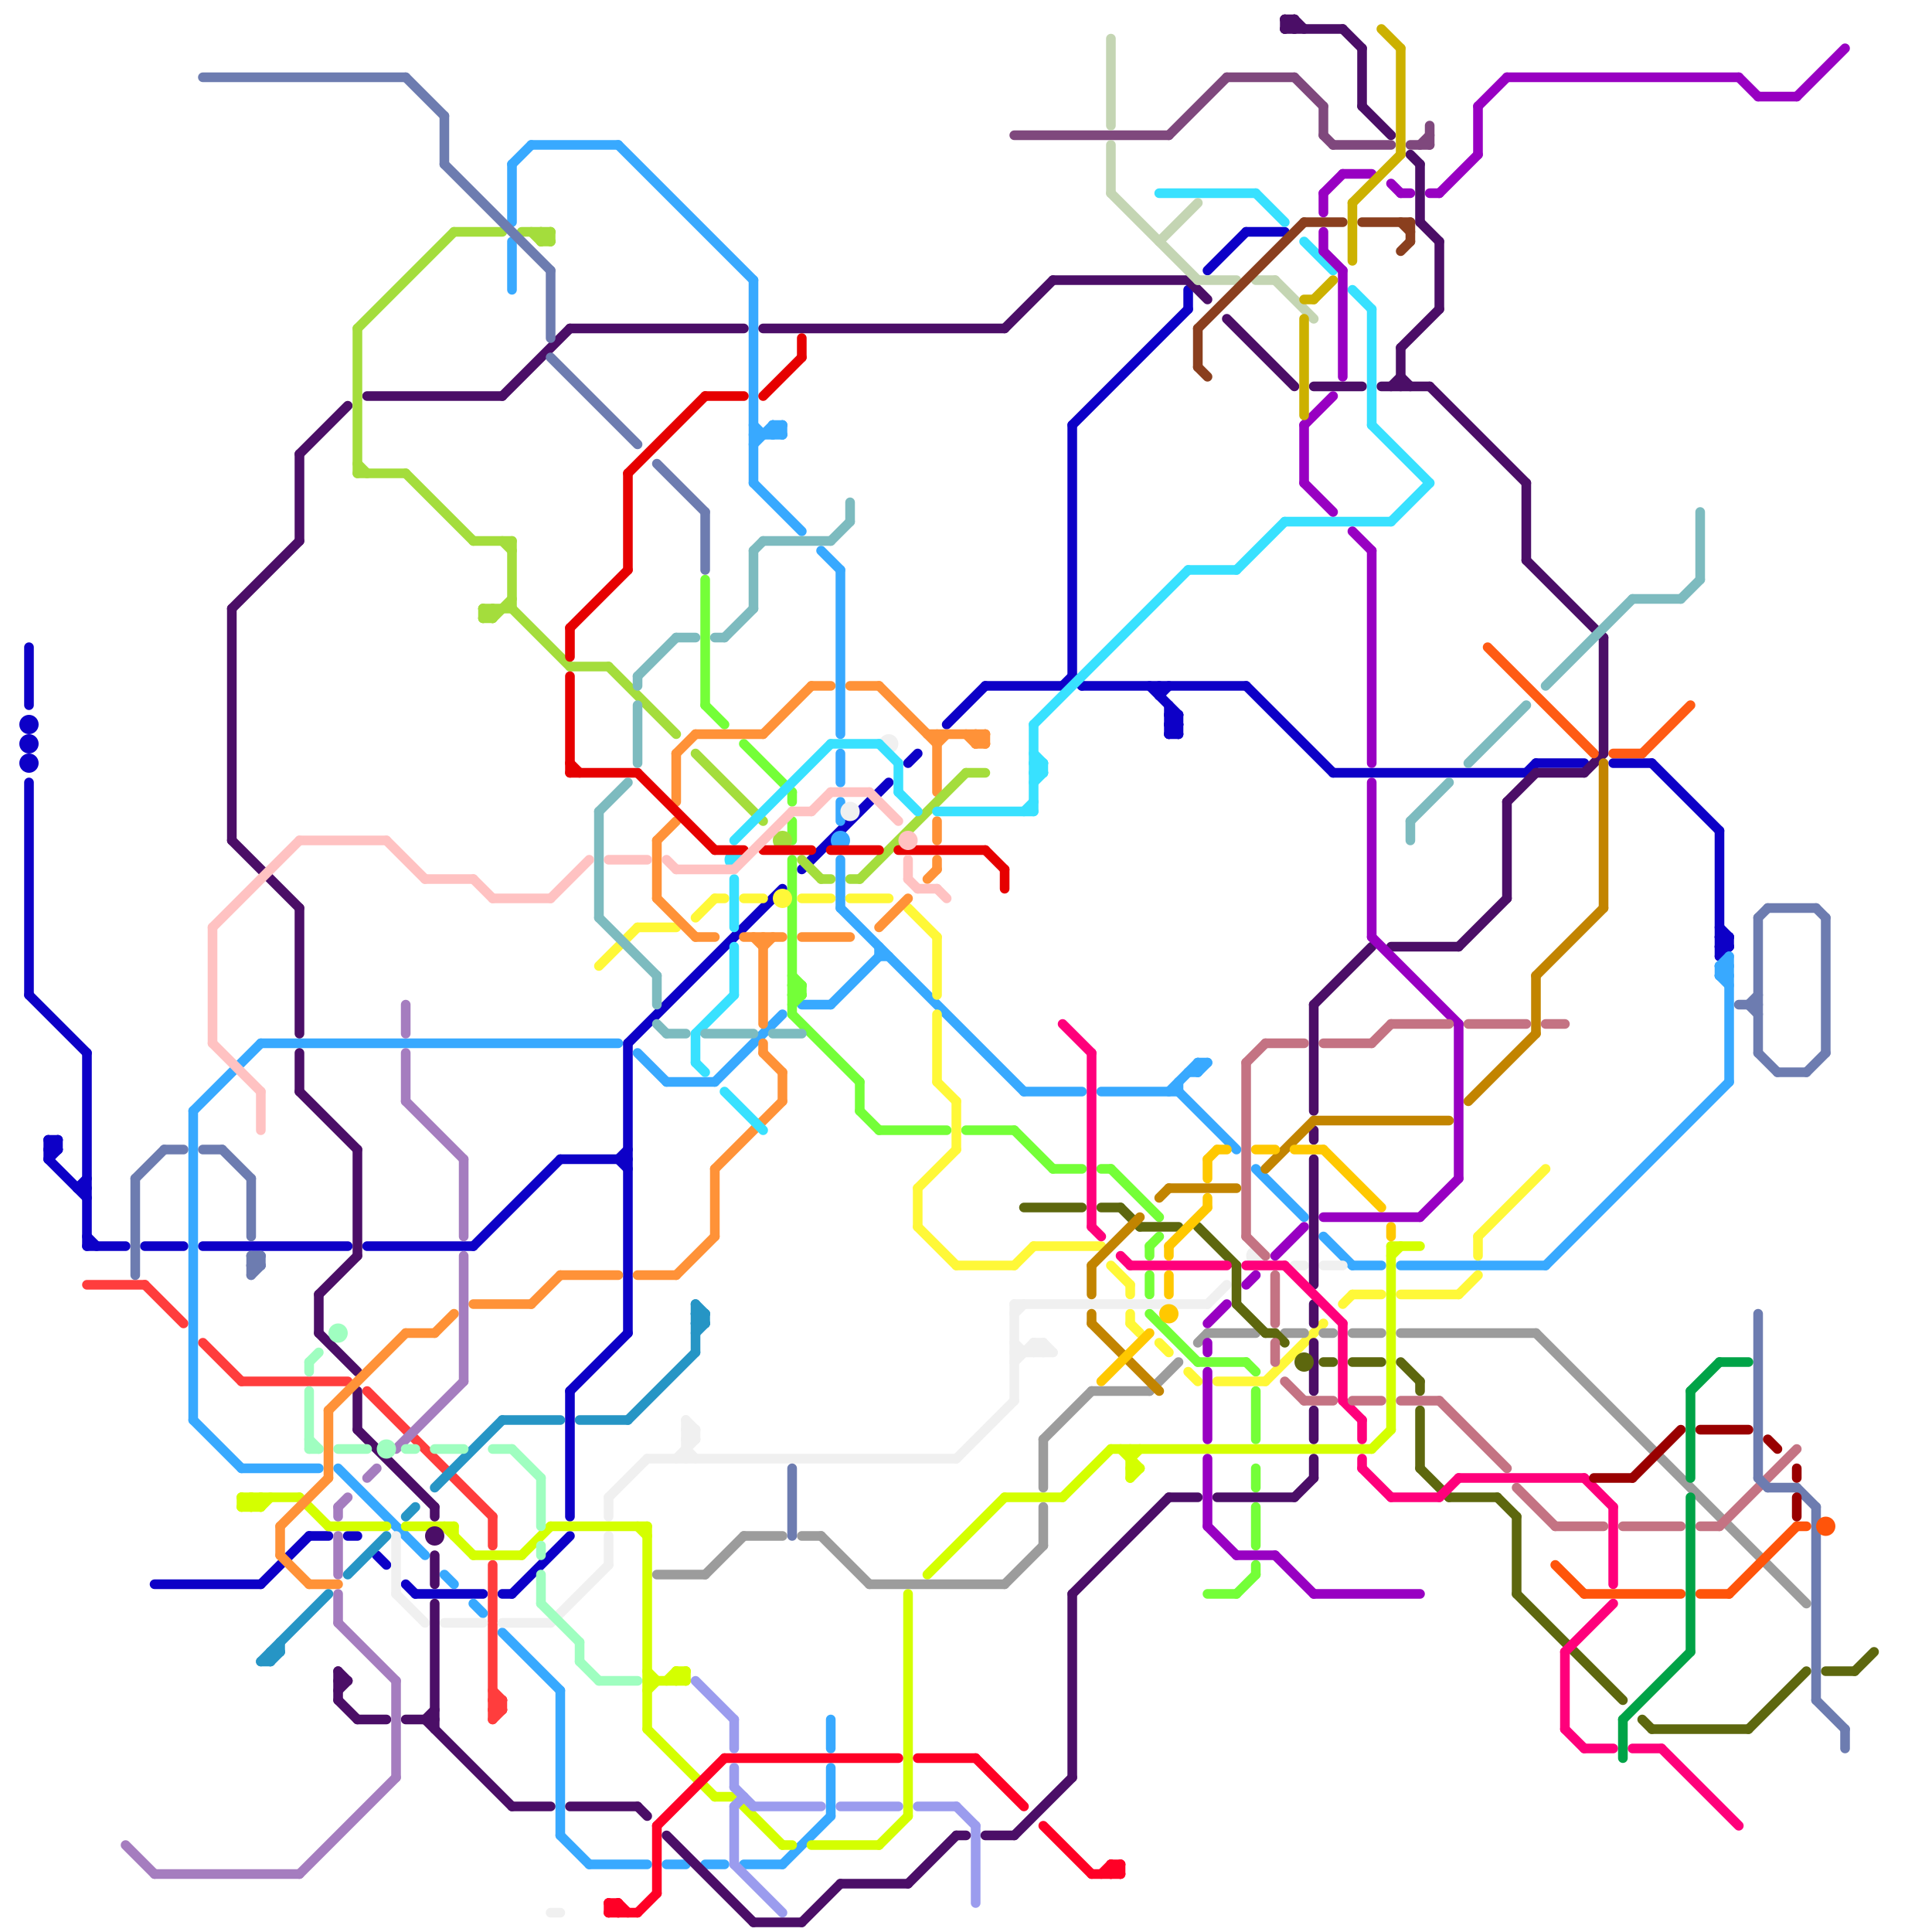 
<svg version="1.1" xmlns="http://www.w3.org/2000/svg" viewBox="0 0 200 200">
<style>line { stroke-width: 1; fill: none; stroke-linecap: round; stroke-linejoin: round; } .c0 { stroke: #0d00c7 } .c1 { stroke: #ff3d3d } .c2 { stroke: #38a9ff } .c3 { stroke: #74ff38 } .c4 { stroke: #fff838 } .c5 { stroke: #f0f0f0 } .c6 { stroke: #d4ff00 } .c7 { stroke: #9c9c9c } .c8 { stroke: #ff0026 } .c9 { stroke: #9b9cee } .c10 { stroke: #4b0e67 } .c11 { stroke: #ff9238 } .c12 { stroke: #a4dd3c } .c13 { stroke: #38e1ff } .c14 { stroke: #e60000 } .c15 { stroke: #7f487d } .c16 { stroke: #5d670e } .c17 { stroke: #ff007b } .c18 { stroke: #c28400 } .c19 { stroke: #ffc800 } .c20 { stroke: #c4d5b3 } .c21 { stroke: #8a3f1e } .c22 { stroke: #9800c2 } .c23 { stroke: #c47383 } .c24 { stroke: #a57dbf } .c25 { stroke: #ccb100 } .c26 { stroke: #6d7cb0 } .c27 { stroke: #7dbbbf } .c28 { stroke: #ff5b14 } .c29 { stroke: #ff540a } .c30 { stroke: #990000 } .c31 { stroke: #00a347 } .c32 { stroke: #ffc2c2 } .c33 { stroke: #2695c5 } .c34 { stroke: #9ffec0 }</style><line class="c0" x1="178" y1="97" x2="179" y2="97"/><line class="c0" x1="138" y1="80" x2="158" y2="80"/><line class="c0" x1="8" y1="123" x2="9" y2="122"/><line class="c0" x1="49" y1="129" x2="58" y2="120"/><line class="c0" x1="9" y1="128" x2="10" y2="129"/><line class="c0" x1="16" y1="164" x2="27" y2="164"/><line class="c0" x1="5" y1="119" x2="6" y2="118"/><line class="c0" x1="111" y1="44" x2="123" y2="32"/><line class="c0" x1="65" y1="108" x2="81" y2="92"/><line class="c0" x1="59" y1="144" x2="59" y2="157"/><line class="c0" x1="121" y1="76" x2="122" y2="75"/><line class="c0" x1="64" y1="120" x2="65" y2="121"/><line class="c0" x1="178" y1="86" x2="178" y2="99"/><line class="c0" x1="179" y1="97" x2="179" y2="98"/><line class="c0" x1="158" y1="80" x2="159" y2="79"/><line class="c0" x1="121" y1="75" x2="122" y2="76"/><line class="c0" x1="27" y1="164" x2="32" y2="159"/><line class="c0" x1="178" y1="98" x2="179" y2="98"/><line class="c0" x1="65" y1="108" x2="65" y2="138"/><line class="c0" x1="32" y1="159" x2="34" y2="159"/><line class="c0" x1="178" y1="99" x2="179" y2="98"/><line class="c0" x1="9" y1="129" x2="13" y2="129"/><line class="c0" x1="6" y1="118" x2="6" y2="119"/><line class="c0" x1="121" y1="74" x2="122" y2="75"/><line class="c0" x1="21" y1="129" x2="36" y2="129"/><line class="c0" x1="122" y1="74" x2="122" y2="76"/><line class="c0" x1="121" y1="75" x2="122" y2="75"/><line class="c0" x1="52" y1="165" x2="53" y2="165"/><line class="c0" x1="121" y1="73" x2="121" y2="76"/><line class="c0" x1="129" y1="24" x2="133" y2="24"/><line class="c0" x1="5" y1="118" x2="6" y2="119"/><line class="c0" x1="42" y1="164" x2="43" y2="165"/><line class="c0" x1="119" y1="71" x2="122" y2="74"/><line class="c0" x1="98" y1="75" x2="102" y2="71"/><line class="c0" x1="58" y1="120" x2="65" y2="120"/><line class="c0" x1="159" y1="79" x2="164" y2="79"/><line class="c0" x1="53" y1="165" x2="59" y2="159"/><line class="c0" x1="36" y1="159" x2="37" y2="159"/><line class="c0" x1="178" y1="98" x2="179" y2="97"/><line class="c0" x1="110" y1="71" x2="111" y2="70"/><line class="c0" x1="125" y1="28" x2="129" y2="24"/><line class="c0" x1="120" y1="72" x2="121" y2="71"/><line class="c0" x1="178" y1="96" x2="179" y2="97"/><line class="c0" x1="3" y1="103" x2="9" y2="109"/><line class="c0" x1="5" y1="118" x2="5" y2="120"/><line class="c0" x1="8" y1="123" x2="9" y2="123"/><line class="c0" x1="59" y1="144" x2="65" y2="138"/><line class="c0" x1="121" y1="74" x2="122" y2="74"/><line class="c0" x1="112" y1="71" x2="129" y2="71"/><line class="c0" x1="178" y1="97" x2="179" y2="98"/><line class="c0" x1="121" y1="76" x2="122" y2="76"/><line class="c0" x1="94" y1="79" x2="95" y2="78"/><line class="c0" x1="5" y1="119" x2="6" y2="119"/><line class="c0" x1="64" y1="120" x2="65" y2="119"/><line class="c0" x1="121" y1="75" x2="122" y2="74"/><line class="c0" x1="5" y1="120" x2="9" y2="124"/><line class="c0" x1="9" y1="109" x2="9" y2="129"/><line class="c0" x1="129" y1="71" x2="138" y2="80"/><line class="c0" x1="5" y1="120" x2="6" y2="119"/><line class="c0" x1="167" y1="79" x2="171" y2="79"/><line class="c0" x1="111" y1="70" x2="112" y2="71"/><line class="c0" x1="123" y1="30" x2="123" y2="32"/><line class="c0" x1="83" y1="90" x2="92" y2="81"/><line class="c0" x1="39" y1="161" x2="40" y2="162"/><line class="c0" x1="120" y1="71" x2="120" y2="72"/><line class="c0" x1="171" y1="79" x2="178" y2="86"/><line class="c0" x1="5" y1="118" x2="6" y2="118"/><line class="c0" x1="43" y1="165" x2="50" y2="165"/><line class="c0" x1="3" y1="81" x2="3" y2="103"/><line class="c0" x1="3" y1="67" x2="3" y2="73"/><line class="c0" x1="102" y1="71" x2="110" y2="71"/><line class="c0" x1="15" y1="129" x2="19" y2="129"/><line class="c0" x1="111" y1="44" x2="111" y2="70"/><line class="c0" x1="38" y1="129" x2="49" y2="129"/><circle cx="3" cy="75" r="1" fill="#0d00c7" /><circle cx="3" cy="77" r="1" fill="#0d00c7" /><circle cx="3" cy="79" r="1" fill="#0d00c7" /><line class="c1" x1="51" y1="157" x2="51" y2="160"/><line class="c1" x1="51" y1="177" x2="52" y2="177"/><line class="c1" x1="51" y1="176" x2="52" y2="176"/><line class="c1" x1="51" y1="178" x2="52" y2="177"/><line class="c1" x1="25" y1="143" x2="36" y2="143"/><line class="c1" x1="38" y1="144" x2="51" y2="157"/><line class="c1" x1="9" y1="133" x2="15" y2="133"/><line class="c1" x1="52" y1="176" x2="52" y2="177"/><line class="c1" x1="51" y1="177" x2="52" y2="176"/><line class="c1" x1="51" y1="176" x2="52" y2="177"/><line class="c1" x1="15" y1="133" x2="19" y2="137"/><line class="c1" x1="51" y1="162" x2="51" y2="178"/><line class="c1" x1="51" y1="175" x2="52" y2="176"/><line class="c1" x1="21" y1="139" x2="25" y2="143"/><line class="c2" x1="121" y1="113" x2="124" y2="110"/><line class="c2" x1="78" y1="46" x2="80" y2="44"/><line class="c2" x1="64" y1="15" x2="78" y2="29"/><line class="c2" x1="137" y1="128" x2="140" y2="131"/><line class="c2" x1="69" y1="193" x2="71" y2="193"/><line class="c2" x1="81" y1="44" x2="81" y2="45"/><line class="c2" x1="85" y1="57" x2="87" y2="59"/><line class="c2" x1="178" y1="100" x2="179" y2="99"/><line class="c2" x1="122" y1="113" x2="128" y2="119"/><line class="c2" x1="130" y1="121" x2="135" y2="126"/><line class="c2" x1="91" y1="99" x2="92" y2="99"/><line class="c2" x1="53" y1="17" x2="55" y2="15"/><line class="c2" x1="178" y1="101" x2="179" y2="101"/><line class="c2" x1="80" y1="44" x2="81" y2="45"/><line class="c2" x1="124" y1="111" x2="125" y2="110"/><line class="c2" x1="58" y1="175" x2="58" y2="190"/><line class="c2" x1="20" y1="115" x2="27" y2="108"/><line class="c2" x1="58" y1="190" x2="61" y2="193"/><line class="c2" x1="123" y1="111" x2="124" y2="111"/><line class="c2" x1="80" y1="45" x2="81" y2="44"/><line class="c2" x1="25" y1="152" x2="33" y2="152"/><line class="c2" x1="53" y1="17" x2="53" y2="23"/><line class="c2" x1="27" y1="108" x2="64" y2="108"/><line class="c2" x1="66" y1="109" x2="69" y2="112"/><line class="c2" x1="160" y1="131" x2="179" y2="112"/><line class="c2" x1="78" y1="50" x2="83" y2="55"/><line class="c2" x1="52" y1="169" x2="58" y2="175"/><line class="c2" x1="87" y1="94" x2="106" y2="113"/><line class="c2" x1="178" y1="100" x2="179" y2="101"/><line class="c2" x1="86" y1="178" x2="86" y2="181"/><line class="c2" x1="80" y1="44" x2="81" y2="44"/><line class="c2" x1="178" y1="101" x2="179" y2="100"/><line class="c2" x1="77" y1="193" x2="81" y2="193"/><line class="c2" x1="20" y1="115" x2="20" y2="147"/><line class="c2" x1="122" y1="112" x2="122" y2="113"/><line class="c2" x1="106" y1="113" x2="112" y2="113"/><line class="c2" x1="124" y1="110" x2="125" y2="110"/><line class="c2" x1="179" y1="99" x2="179" y2="112"/><line class="c2" x1="140" y1="131" x2="143" y2="131"/><line class="c2" x1="87" y1="59" x2="87" y2="76"/><line class="c2" x1="78" y1="29" x2="78" y2="50"/><line class="c2" x1="53" y1="25" x2="53" y2="30"/><line class="c2" x1="80" y1="44" x2="80" y2="45"/><line class="c2" x1="87" y1="78" x2="87" y2="81"/><line class="c2" x1="81" y1="193" x2="86" y2="188"/><line class="c2" x1="78" y1="45" x2="81" y2="45"/><line class="c2" x1="55" y1="15" x2="64" y2="15"/><line class="c2" x1="69" y1="112" x2="74" y2="112"/><line class="c2" x1="61" y1="193" x2="67" y2="193"/><line class="c2" x1="46" y1="163" x2="47" y2="164"/><line class="c2" x1="124" y1="110" x2="124" y2="111"/><line class="c2" x1="178" y1="100" x2="179" y2="100"/><line class="c2" x1="87" y1="89" x2="87" y2="94"/><line class="c2" x1="87" y1="83" x2="87" y2="85"/><line class="c2" x1="20" y1="147" x2="25" y2="152"/><line class="c2" x1="83" y1="104" x2="86" y2="104"/><line class="c2" x1="91" y1="98" x2="91" y2="99"/><line class="c2" x1="178" y1="101" x2="179" y2="102"/><line class="c2" x1="145" y1="131" x2="160" y2="131"/><line class="c2" x1="73" y1="193" x2="75" y2="193"/><line class="c2" x1="114" y1="113" x2="122" y2="113"/><line class="c2" x1="74" y1="112" x2="81" y2="105"/><line class="c2" x1="35" y1="152" x2="44" y2="161"/><line class="c2" x1="49" y1="166" x2="50" y2="167"/><line class="c2" x1="78" y1="44" x2="79" y2="45"/><line class="c2" x1="178" y1="100" x2="178" y2="101"/><line class="c2" x1="86" y1="104" x2="91" y2="99"/><line class="c2" x1="86" y1="183" x2="86" y2="188"/><circle cx="87" cy="87" r="1" fill="#38a9ff" /><line class="c3" x1="82" y1="89" x2="82" y2="105"/><line class="c3" x1="119" y1="129" x2="119" y2="130"/><line class="c3" x1="128" y1="165" x2="130" y2="163"/><line class="c3" x1="82" y1="85" x2="82" y2="87"/><line class="c3" x1="77" y1="77" x2="82" y2="82"/><line class="c3" x1="82" y1="102" x2="83" y2="103"/><line class="c3" x1="109" y1="121" x2="112" y2="121"/><line class="c3" x1="82" y1="103" x2="83" y2="103"/><line class="c3" x1="119" y1="129" x2="120" y2="128"/><line class="c3" x1="73" y1="73" x2="75" y2="75"/><line class="c3" x1="82" y1="104" x2="83" y2="103"/><line class="c3" x1="82" y1="105" x2="89" y2="112"/><line class="c3" x1="130" y1="156" x2="130" y2="160"/><line class="c3" x1="105" y1="117" x2="109" y2="121"/><line class="c3" x1="125" y1="165" x2="128" y2="165"/><line class="c3" x1="82" y1="102" x2="83" y2="102"/><line class="c3" x1="89" y1="115" x2="91" y2="117"/><line class="c3" x1="130" y1="152" x2="130" y2="154"/><line class="c3" x1="100" y1="117" x2="105" y2="117"/><line class="c3" x1="119" y1="132" x2="119" y2="134"/><line class="c3" x1="91" y1="117" x2="98" y2="117"/><line class="c3" x1="82" y1="103" x2="83" y2="102"/><line class="c3" x1="129" y1="141" x2="130" y2="142"/><line class="c3" x1="73" y1="60" x2="73" y2="73"/><line class="c3" x1="114" y1="121" x2="115" y2="121"/><line class="c3" x1="82" y1="82" x2="82" y2="83"/><line class="c3" x1="115" y1="121" x2="120" y2="126"/><line class="c3" x1="119" y1="136" x2="124" y2="141"/><line class="c3" x1="130" y1="162" x2="130" y2="163"/><line class="c3" x1="82" y1="101" x2="83" y2="102"/><line class="c3" x1="83" y1="102" x2="83" y2="103"/><line class="c3" x1="124" y1="141" x2="129" y2="141"/><line class="c3" x1="130" y1="144" x2="130" y2="149"/><line class="c3" x1="89" y1="112" x2="89" y2="115"/><line class="c4" x1="123" y1="142" x2="124" y2="143"/><line class="c4" x1="153" y1="128" x2="153" y2="130"/><line class="c4" x1="120" y1="139" x2="121" y2="140"/><line class="c4" x1="62" y1="100" x2="66" y2="96"/><line class="c4" x1="95" y1="123" x2="99" y2="119"/><line class="c4" x1="151" y1="134" x2="153" y2="132"/><line class="c4" x1="97" y1="112" x2="99" y2="114"/><line class="c4" x1="97" y1="105" x2="97" y2="112"/><line class="c4" x1="74" y1="93" x2="75" y2="93"/><line class="c4" x1="95" y1="123" x2="95" y2="127"/><line class="c4" x1="131" y1="143" x2="137" y2="137"/><line class="c4" x1="115" y1="131" x2="117" y2="133"/><line class="c4" x1="94" y1="94" x2="97" y2="97"/><line class="c4" x1="99" y1="131" x2="105" y2="131"/><line class="c4" x1="66" y1="96" x2="70" y2="96"/><line class="c4" x1="83" y1="93" x2="86" y2="93"/><line class="c4" x1="126" y1="143" x2="131" y2="143"/><line class="c4" x1="99" y1="114" x2="99" y2="119"/><line class="c4" x1="117" y1="136" x2="117" y2="137"/><line class="c4" x1="105" y1="131" x2="107" y2="129"/><line class="c4" x1="77" y1="93" x2="79" y2="93"/><line class="c4" x1="139" y1="135" x2="140" y2="134"/><line class="c4" x1="107" y1="129" x2="114" y2="129"/><line class="c4" x1="97" y1="97" x2="97" y2="103"/><line class="c4" x1="88" y1="93" x2="92" y2="93"/><line class="c4" x1="145" y1="134" x2="151" y2="134"/><line class="c4" x1="153" y1="128" x2="160" y2="121"/><line class="c4" x1="117" y1="133" x2="117" y2="134"/><line class="c4" x1="72" y1="95" x2="74" y2="93"/><line class="c4" x1="117" y1="137" x2="118" y2="138"/><line class="c4" x1="140" y1="134" x2="143" y2="134"/><line class="c4" x1="95" y1="127" x2="99" y2="131"/><circle cx="81" cy="93" r="1" fill="#fff838" /><line class="c5" x1="107" y1="139" x2="108" y2="140"/><line class="c5" x1="105" y1="135" x2="125" y2="135"/><line class="c5" x1="107" y1="140" x2="108" y2="139"/><line class="c5" x1="105" y1="140" x2="109" y2="140"/><line class="c5" x1="70" y1="151" x2="72" y2="149"/><line class="c5" x1="71" y1="149" x2="72" y2="148"/><line class="c5" x1="134" y1="131" x2="135" y2="131"/><line class="c5" x1="71" y1="148" x2="72" y2="149"/><line class="c5" x1="71" y1="150" x2="72" y2="151"/><line class="c5" x1="41" y1="159" x2="41" y2="165"/><line class="c5" x1="107" y1="139" x2="108" y2="139"/><line class="c5" x1="41" y1="165" x2="44" y2="168"/><line class="c5" x1="57" y1="198" x2="58" y2="198"/><line class="c5" x1="46" y1="168" x2="50" y2="168"/><line class="c5" x1="105" y1="141" x2="107" y2="139"/><line class="c5" x1="108" y1="139" x2="109" y2="140"/><line class="c5" x1="52" y1="168" x2="57" y2="168"/><line class="c5" x1="63" y1="155" x2="63" y2="157"/><line class="c5" x1="67" y1="151" x2="99" y2="151"/><line class="c5" x1="99" y1="151" x2="105" y2="145"/><line class="c5" x1="72" y1="148" x2="72" y2="149"/><line class="c5" x1="71" y1="147" x2="72" y2="148"/><line class="c5" x1="137" y1="131" x2="139" y2="131"/><line class="c5" x1="71" y1="148" x2="72" y2="148"/><line class="c5" x1="63" y1="159" x2="63" y2="162"/><line class="c5" x1="107" y1="139" x2="107" y2="140"/><line class="c5" x1="63" y1="155" x2="67" y2="151"/><line class="c5" x1="125" y1="135" x2="127" y2="133"/><line class="c5" x1="105" y1="136" x2="106" y2="135"/><line class="c5" x1="57" y1="168" x2="63" y2="162"/><line class="c5" x1="71" y1="147" x2="71" y2="151"/><line class="c5" x1="71" y1="149" x2="72" y2="149"/><line class="c5" x1="105" y1="135" x2="105" y2="145"/><line class="c5" x1="108" y1="139" x2="108" y2="140"/><line class="c5" x1="105" y1="139" x2="106" y2="140"/><circle cx="88" cy="84" r="1" fill="#f0f0f0" /><circle cx="92" cy="77" r="1" fill="#f0f0f0" /><circle cx="130" cy="130" r="1" fill="#f0f0f0" /><line class="c6" x1="42" y1="158" x2="47" y2="158"/><line class="c6" x1="144" y1="130" x2="145" y2="129"/><line class="c6" x1="74" y1="186" x2="76" y2="186"/><line class="c6" x1="144" y1="129" x2="144" y2="148"/><line class="c6" x1="25" y1="155" x2="31" y2="155"/><line class="c6" x1="110" y1="155" x2="115" y2="150"/><line class="c6" x1="67" y1="173" x2="68" y2="174"/><line class="c6" x1="66" y1="158" x2="67" y2="159"/><line class="c6" x1="67" y1="175" x2="68" y2="174"/><line class="c6" x1="71" y1="173" x2="71" y2="174"/><line class="c6" x1="27" y1="156" x2="28" y2="155"/><line class="c6" x1="76" y1="186" x2="81" y2="191"/><line class="c6" x1="94" y1="165" x2="94" y2="188"/><line class="c6" x1="104" y1="155" x2="110" y2="155"/><line class="c6" x1="57" y1="158" x2="67" y2="158"/><line class="c6" x1="26" y1="156" x2="27" y2="155"/><line class="c6" x1="142" y1="150" x2="144" y2="148"/><line class="c6" x1="26" y1="155" x2="27" y2="156"/><line class="c6" x1="46" y1="158" x2="49" y2="161"/><line class="c6" x1="25" y1="156" x2="26" y2="155"/><line class="c6" x1="25" y1="155" x2="25" y2="156"/><line class="c6" x1="31" y1="155" x2="34" y2="158"/><line class="c6" x1="67" y1="158" x2="67" y2="179"/><line class="c6" x1="69" y1="174" x2="70" y2="173"/><line class="c6" x1="70" y1="173" x2="71" y2="174"/><line class="c6" x1="25" y1="156" x2="27" y2="156"/><line class="c6" x1="117" y1="150" x2="117" y2="153"/><line class="c6" x1="27" y1="155" x2="27" y2="156"/><line class="c6" x1="81" y1="191" x2="82" y2="191"/><line class="c6" x1="67" y1="174" x2="71" y2="174"/><line class="c6" x1="47" y1="158" x2="47" y2="159"/><line class="c6" x1="54" y1="161" x2="57" y2="158"/><line class="c6" x1="115" y1="150" x2="142" y2="150"/><line class="c6" x1="49" y1="161" x2="54" y2="161"/><line class="c6" x1="116" y1="150" x2="118" y2="152"/><line class="c6" x1="91" y1="191" x2="94" y2="188"/><line class="c6" x1="34" y1="158" x2="40" y2="158"/><line class="c6" x1="117" y1="152" x2="118" y2="152"/><line class="c6" x1="26" y1="155" x2="26" y2="156"/><line class="c6" x1="96" y1="163" x2="104" y2="155"/><line class="c6" x1="117" y1="151" x2="118" y2="150"/><line class="c6" x1="67" y1="179" x2="74" y2="186"/><line class="c6" x1="117" y1="153" x2="118" y2="152"/><line class="c6" x1="70" y1="173" x2="70" y2="174"/><line class="c6" x1="70" y1="173" x2="71" y2="173"/><line class="c6" x1="84" y1="191" x2="91" y2="191"/><line class="c6" x1="25" y1="155" x2="26" y2="156"/><line class="c6" x1="144" y1="129" x2="147" y2="129"/><line class="c6" x1="70" y1="174" x2="71" y2="173"/><line class="c7" x1="108" y1="149" x2="108" y2="154"/><line class="c7" x1="108" y1="149" x2="113" y2="144"/><line class="c7" x1="77" y1="159" x2="81" y2="159"/><line class="c7" x1="159" y1="138" x2="187" y2="166"/><line class="c7" x1="137" y1="138" x2="138" y2="138"/><line class="c7" x1="119" y1="144" x2="122" y2="141"/><line class="c7" x1="90" y1="164" x2="104" y2="164"/><line class="c7" x1="140" y1="138" x2="143" y2="138"/><line class="c7" x1="104" y1="164" x2="108" y2="160"/><line class="c7" x1="83" y1="159" x2="85" y2="159"/><line class="c7" x1="125" y1="138" x2="130" y2="138"/><line class="c7" x1="73" y1="163" x2="77" y2="159"/><line class="c7" x1="68" y1="163" x2="73" y2="163"/><line class="c7" x1="133" y1="138" x2="135" y2="138"/><line class="c7" x1="113" y1="144" x2="119" y2="144"/><line class="c7" x1="145" y1="138" x2="159" y2="138"/><line class="c7" x1="85" y1="159" x2="90" y2="164"/><line class="c7" x1="108" y1="156" x2="108" y2="160"/><line class="c7" x1="124" y1="139" x2="125" y2="138"/><line class="c8" x1="101" y1="182" x2="106" y2="187"/><line class="c8" x1="66" y1="198" x2="68" y2="196"/><line class="c8" x1="115" y1="193" x2="116" y2="193"/><line class="c8" x1="63" y1="198" x2="64" y2="197"/><line class="c8" x1="64" y1="197" x2="65" y2="198"/><line class="c8" x1="116" y1="193" x2="116" y2="194"/><line class="c8" x1="113" y1="194" x2="116" y2="194"/><line class="c8" x1="115" y1="193" x2="115" y2="194"/><line class="c8" x1="63" y1="197" x2="64" y2="198"/><line class="c8" x1="68" y1="189" x2="75" y2="182"/><line class="c8" x1="75" y1="182" x2="93" y2="182"/><line class="c8" x1="114" y1="194" x2="115" y2="193"/><line class="c8" x1="63" y1="197" x2="64" y2="197"/><line class="c8" x1="64" y1="197" x2="64" y2="198"/><line class="c8" x1="108" y1="189" x2="113" y2="194"/><line class="c8" x1="95" y1="182" x2="101" y2="182"/><line class="c8" x1="63" y1="197" x2="63" y2="198"/><line class="c8" x1="68" y1="189" x2="68" y2="196"/><line class="c8" x1="115" y1="193" x2="116" y2="194"/><line class="c8" x1="63" y1="198" x2="66" y2="198"/><line class="c8" x1="115" y1="194" x2="116" y2="193"/><line class="c9" x1="76" y1="185" x2="78" y2="187"/><line class="c9" x1="76" y1="178" x2="76" y2="181"/><line class="c9" x1="72" y1="174" x2="76" y2="178"/><line class="c9" x1="76" y1="183" x2="76" y2="185"/><line class="c9" x1="78" y1="187" x2="85" y2="187"/><line class="c9" x1="87" y1="187" x2="93" y2="187"/><line class="c9" x1="101" y1="189" x2="101" y2="197"/><line class="c9" x1="76" y1="193" x2="81" y2="198"/><line class="c9" x1="95" y1="187" x2="99" y2="187"/><line class="c9" x1="76" y1="187" x2="76" y2="193"/><line class="c9" x1="99" y1="187" x2="101" y2="189"/><line class="c9" x1="76" y1="187" x2="77" y2="186"/><line class="c10" x1="144" y1="98" x2="151" y2="98"/><line class="c10" x1="136" y1="104" x2="136" y2="115"/><line class="c10" x1="136" y1="120" x2="136" y2="133"/><line class="c10" x1="31" y1="113" x2="37" y2="119"/><line class="c10" x1="133" y1="2" x2="134" y2="3"/><line class="c10" x1="146" y1="16" x2="147" y2="17"/><line class="c10" x1="35" y1="173" x2="35" y2="176"/><line class="c10" x1="123" y1="29" x2="125" y2="31"/><line class="c10" x1="156" y1="83" x2="159" y2="80"/><line class="c10" x1="156" y1="83" x2="156" y2="93"/><line class="c10" x1="33" y1="134" x2="33" y2="138"/><line class="c10" x1="136" y1="135" x2="136" y2="137"/><line class="c10" x1="149" y1="25" x2="149" y2="32"/><line class="c10" x1="52" y1="41" x2="59" y2="34"/><line class="c10" x1="133" y1="3" x2="134" y2="2"/><line class="c10" x1="134" y1="2" x2="135" y2="3"/><line class="c10" x1="99" y1="190" x2="100" y2="190"/><line class="c10" x1="59" y1="34" x2="77" y2="34"/><line class="c10" x1="24" y1="87" x2="31" y2="94"/><line class="c10" x1="147" y1="23" x2="149" y2="25"/><line class="c10" x1="136" y1="151" x2="136" y2="153"/><line class="c10" x1="121" y1="155" x2="124" y2="155"/><line class="c10" x1="31" y1="47" x2="36" y2="42"/><line class="c10" x1="33" y1="138" x2="37" y2="142"/><line class="c10" x1="133" y1="3" x2="139" y2="3"/><line class="c10" x1="45" y1="156" x2="45" y2="157"/><line class="c10" x1="136" y1="139" x2="136" y2="144"/><line class="c10" x1="24" y1="63" x2="31" y2="56"/><line class="c10" x1="42" y1="178" x2="45" y2="178"/><line class="c10" x1="35" y1="176" x2="37" y2="178"/><line class="c10" x1="164" y1="80" x2="166" y2="78"/><line class="c10" x1="66" y1="187" x2="67" y2="188"/><line class="c10" x1="37" y1="178" x2="40" y2="178"/><line class="c10" x1="145" y1="39" x2="146" y2="40"/><line class="c10" x1="159" y1="80" x2="164" y2="80"/><line class="c10" x1="141" y1="5" x2="141" y2="11"/><line class="c10" x1="79" y1="34" x2="104" y2="34"/><line class="c10" x1="45" y1="166" x2="45" y2="179"/><line class="c10" x1="87" y1="195" x2="94" y2="195"/><line class="c10" x1="127" y1="33" x2="134" y2="40"/><line class="c10" x1="37" y1="148" x2="45" y2="156"/><line class="c10" x1="69" y1="190" x2="78" y2="199"/><line class="c10" x1="111" y1="165" x2="111" y2="184"/><line class="c10" x1="105" y1="190" x2="111" y2="184"/><line class="c10" x1="136" y1="104" x2="142" y2="98"/><line class="c10" x1="158" y1="50" x2="158" y2="58"/><line class="c10" x1="134" y1="2" x2="134" y2="3"/><line class="c10" x1="143" y1="40" x2="148" y2="40"/><line class="c10" x1="24" y1="63" x2="24" y2="87"/><line class="c10" x1="45" y1="161" x2="45" y2="164"/><line class="c10" x1="44" y1="178" x2="45" y2="177"/><line class="c10" x1="139" y1="3" x2="141" y2="5"/><line class="c10" x1="35" y1="175" x2="36" y2="174"/><line class="c10" x1="148" y1="40" x2="158" y2="50"/><line class="c10" x1="158" y1="58" x2="166" y2="66"/><line class="c10" x1="33" y1="134" x2="37" y2="130"/><line class="c10" x1="145" y1="36" x2="145" y2="40"/><line class="c10" x1="35" y1="173" x2="36" y2="174"/><line class="c10" x1="38" y1="41" x2="52" y2="41"/><line class="c10" x1="31" y1="47" x2="31" y2="56"/><line class="c10" x1="136" y1="146" x2="136" y2="149"/><line class="c10" x1="133" y1="2" x2="134" y2="2"/><line class="c10" x1="111" y1="165" x2="121" y2="155"/><line class="c10" x1="37" y1="144" x2="37" y2="148"/><line class="c10" x1="141" y1="11" x2="144" y2="14"/><line class="c10" x1="104" y1="34" x2="109" y2="29"/><line class="c10" x1="133" y1="2" x2="133" y2="3"/><line class="c10" x1="151" y1="98" x2="156" y2="93"/><line class="c10" x1="31" y1="109" x2="31" y2="113"/><line class="c10" x1="136" y1="117" x2="136" y2="118"/><line class="c10" x1="44" y1="178" x2="53" y2="187"/><line class="c10" x1="35" y1="174" x2="36" y2="174"/><line class="c10" x1="145" y1="36" x2="149" y2="32"/><line class="c10" x1="53" y1="187" x2="57" y2="187"/><line class="c10" x1="37" y1="119" x2="37" y2="130"/><line class="c10" x1="59" y1="187" x2="66" y2="187"/><line class="c10" x1="126" y1="155" x2="134" y2="155"/><line class="c10" x1="31" y1="94" x2="31" y2="107"/><line class="c10" x1="144" y1="40" x2="145" y2="39"/><line class="c10" x1="102" y1="190" x2="105" y2="190"/><line class="c10" x1="109" y1="29" x2="123" y2="29"/><line class="c10" x1="166" y1="66" x2="166" y2="78"/><line class="c10" x1="147" y1="17" x2="147" y2="23"/><line class="c10" x1="136" y1="40" x2="141" y2="40"/><line class="c10" x1="83" y1="199" x2="87" y2="195"/><line class="c10" x1="94" y1="195" x2="99" y2="190"/><line class="c10" x1="134" y1="155" x2="136" y2="153"/><line class="c10" x1="78" y1="199" x2="83" y2="199"/><circle cx="45" cy="159" r="1" fill="#4b0e67" /><line class="c11" x1="70" y1="132" x2="74" y2="128"/><line class="c11" x1="84" y1="71" x2="86" y2="71"/><line class="c11" x1="96" y1="91" x2="97" y2="90"/><line class="c11" x1="102" y1="76" x2="102" y2="77"/><line class="c11" x1="79" y1="97" x2="79" y2="106"/><line class="c11" x1="72" y1="76" x2="79" y2="76"/><line class="c11" x1="79" y1="98" x2="80" y2="97"/><line class="c11" x1="68" y1="93" x2="72" y2="97"/><line class="c11" x1="34" y1="146" x2="34" y2="153"/><line class="c11" x1="74" y1="121" x2="81" y2="114"/><line class="c11" x1="68" y1="87" x2="68" y2="93"/><line class="c11" x1="79" y1="76" x2="84" y2="71"/><line class="c11" x1="70" y1="78" x2="72" y2="76"/><line class="c11" x1="101" y1="76" x2="102" y2="77"/><line class="c11" x1="55" y1="135" x2="58" y2="132"/><line class="c11" x1="101" y1="77" x2="102" y2="77"/><line class="c11" x1="97" y1="76" x2="97" y2="82"/><line class="c11" x1="78" y1="97" x2="79" y2="98"/><line class="c11" x1="29" y1="158" x2="29" y2="161"/><line class="c11" x1="100" y1="76" x2="101" y2="77"/><line class="c11" x1="34" y1="146" x2="42" y2="138"/><line class="c11" x1="88" y1="71" x2="91" y2="71"/><line class="c11" x1="45" y1="138" x2="47" y2="136"/><line class="c11" x1="83" y1="97" x2="88" y2="97"/><line class="c11" x1="79" y1="108" x2="79" y2="109"/><line class="c11" x1="79" y1="109" x2="81" y2="111"/><line class="c11" x1="97" y1="89" x2="97" y2="90"/><line class="c11" x1="96" y1="76" x2="102" y2="76"/><line class="c11" x1="91" y1="71" x2="97" y2="77"/><line class="c11" x1="101" y1="77" x2="102" y2="76"/><line class="c11" x1="58" y1="132" x2="64" y2="132"/><line class="c11" x1="72" y1="97" x2="74" y2="97"/><line class="c11" x1="101" y1="76" x2="101" y2="77"/><line class="c11" x1="97" y1="85" x2="97" y2="87"/><line class="c11" x1="32" y1="164" x2="35" y2="164"/><line class="c11" x1="70" y1="78" x2="70" y2="83"/><line class="c11" x1="42" y1="138" x2="45" y2="138"/><line class="c11" x1="81" y1="111" x2="81" y2="114"/><line class="c11" x1="29" y1="161" x2="32" y2="164"/><line class="c11" x1="97" y1="77" x2="98" y2="76"/><line class="c11" x1="74" y1="121" x2="74" y2="128"/><line class="c11" x1="68" y1="87" x2="70" y2="85"/><line class="c11" x1="29" y1="158" x2="34" y2="153"/><line class="c11" x1="66" y1="132" x2="70" y2="132"/><line class="c11" x1="91" y1="96" x2="94" y2="93"/><line class="c11" x1="49" y1="135" x2="55" y2="135"/><line class="c11" x1="77" y1="97" x2="81" y2="97"/><line class="c12" x1="83" y1="89" x2="85" y2="91"/><line class="c12" x1="55" y1="24" x2="56" y2="25"/><line class="c12" x1="53" y1="63" x2="59" y2="69"/><line class="c12" x1="49" y1="56" x2="53" y2="56"/><line class="c12" x1="37" y1="48" x2="38" y2="49"/><line class="c12" x1="59" y1="69" x2="63" y2="69"/><line class="c12" x1="56" y1="25" x2="57" y2="24"/><line class="c12" x1="37" y1="34" x2="47" y2="24"/><line class="c12" x1="57" y1="24" x2="57" y2="25"/><line class="c12" x1="63" y1="69" x2="70" y2="76"/><line class="c12" x1="42" y1="49" x2="49" y2="56"/><line class="c12" x1="47" y1="24" x2="52" y2="24"/><line class="c12" x1="37" y1="34" x2="37" y2="49"/><line class="c12" x1="89" y1="91" x2="100" y2="80"/><line class="c12" x1="37" y1="49" x2="42" y2="49"/><line class="c12" x1="50" y1="63" x2="51" y2="64"/><line class="c12" x1="85" y1="91" x2="86" y2="91"/><line class="c12" x1="56" y1="24" x2="57" y2="25"/><line class="c12" x1="50" y1="64" x2="51" y2="64"/><line class="c12" x1="88" y1="91" x2="89" y2="91"/><line class="c12" x1="54" y1="24" x2="57" y2="24"/><line class="c12" x1="51" y1="63" x2="51" y2="64"/><line class="c12" x1="100" y1="80" x2="102" y2="80"/><line class="c12" x1="53" y1="56" x2="53" y2="63"/><line class="c12" x1="51" y1="64" x2="53" y2="62"/><line class="c12" x1="72" y1="78" x2="79" y2="85"/><line class="c12" x1="50" y1="63" x2="50" y2="64"/><line class="c12" x1="52" y1="56" x2="53" y2="57"/><line class="c12" x1="50" y1="64" x2="51" y2="63"/><line class="c12" x1="56" y1="25" x2="57" y2="25"/><line class="c12" x1="50" y1="63" x2="53" y2="63"/><line class="c12" x1="56" y1="24" x2="56" y2="25"/><circle cx="81" cy="87" r="1" fill="#a4dd3c" /><line class="c13" x1="142" y1="32" x2="142" y2="44"/><line class="c13" x1="75" y1="113" x2="79" y2="117"/><line class="c13" x1="76" y1="87" x2="86" y2="77"/><line class="c13" x1="106" y1="84" x2="107" y2="83"/><line class="c13" x1="128" y1="59" x2="133" y2="54"/><line class="c13" x1="76" y1="91" x2="76" y2="96"/><line class="c13" x1="140" y1="30" x2="142" y2="32"/><line class="c13" x1="86" y1="77" x2="91" y2="77"/><line class="c13" x1="72" y1="107" x2="76" y2="103"/><line class="c13" x1="91" y1="77" x2="93" y2="79"/><line class="c13" x1="123" y1="59" x2="128" y2="59"/><line class="c13" x1="108" y1="79" x2="108" y2="80"/><line class="c13" x1="144" y1="54" x2="148" y2="50"/><line class="c13" x1="93" y1="79" x2="93" y2="82"/><line class="c13" x1="142" y1="44" x2="148" y2="50"/><line class="c13" x1="76" y1="98" x2="76" y2="103"/><line class="c13" x1="107" y1="79" x2="108" y2="80"/><line class="c13" x1="107" y1="80" x2="108" y2="80"/><line class="c13" x1="133" y1="54" x2="144" y2="54"/><line class="c13" x1="107" y1="81" x2="108" y2="80"/><line class="c13" x1="93" y1="82" x2="95" y2="84"/><line class="c13" x1="72" y1="110" x2="73" y2="111"/><line class="c13" x1="120" y1="20" x2="130" y2="20"/><line class="c13" x1="107" y1="78" x2="108" y2="79"/><line class="c13" x1="107" y1="75" x2="123" y2="59"/><line class="c13" x1="97" y1="84" x2="107" y2="84"/><line class="c13" x1="107" y1="79" x2="108" y2="79"/><line class="c13" x1="72" y1="107" x2="72" y2="110"/><line class="c13" x1="107" y1="75" x2="107" y2="84"/><line class="c13" x1="135" y1="25" x2="138" y2="28"/><line class="c13" x1="107" y1="80" x2="108" y2="79"/><line class="c13" x1="130" y1="20" x2="133" y2="23"/><circle cx="76" cy="89" r="1" fill="#38e1ff" /><line class="c14" x1="65" y1="49" x2="73" y2="41"/><line class="c14" x1="59" y1="65" x2="65" y2="59"/><line class="c14" x1="59" y1="80" x2="66" y2="80"/><line class="c14" x1="93" y1="88" x2="102" y2="88"/><line class="c14" x1="65" y1="49" x2="65" y2="59"/><line class="c14" x1="79" y1="41" x2="83" y2="37"/><line class="c14" x1="104" y1="90" x2="104" y2="92"/><line class="c14" x1="66" y1="80" x2="74" y2="88"/><line class="c14" x1="102" y1="88" x2="104" y2="90"/><line class="c14" x1="73" y1="41" x2="77" y2="41"/><line class="c14" x1="74" y1="88" x2="77" y2="88"/><line class="c14" x1="79" y1="88" x2="84" y2="88"/><line class="c14" x1="59" y1="70" x2="59" y2="80"/><line class="c14" x1="83" y1="35" x2="83" y2="37"/><line class="c14" x1="59" y1="79" x2="60" y2="80"/><line class="c14" x1="59" y1="65" x2="59" y2="68"/><line class="c14" x1="86" y1="88" x2="91" y2="88"/><line class="c15" x1="137" y1="11" x2="137" y2="14"/><line class="c15" x1="138" y1="15" x2="144" y2="15"/><line class="c15" x1="105" y1="14" x2="121" y2="14"/><line class="c15" x1="127" y1="8" x2="134" y2="8"/><line class="c15" x1="121" y1="14" x2="127" y2="8"/><line class="c15" x1="148" y1="13" x2="148" y2="15"/><line class="c15" x1="147" y1="15" x2="148" y2="14"/><line class="c15" x1="146" y1="15" x2="148" y2="15"/><line class="c15" x1="137" y1="14" x2="138" y2="15"/><line class="c15" x1="134" y1="8" x2="137" y2="11"/><line class="c16" x1="171" y1="179" x2="181" y2="179"/><line class="c16" x1="147" y1="146" x2="147" y2="152"/><line class="c16" x1="124" y1="127" x2="128" y2="131"/><line class="c16" x1="189" y1="173" x2="192" y2="173"/><line class="c16" x1="170" y1="178" x2="171" y2="179"/><line class="c16" x1="157" y1="157" x2="157" y2="165"/><line class="c16" x1="128" y1="131" x2="128" y2="135"/><line class="c16" x1="128" y1="135" x2="131" y2="138"/><line class="c16" x1="118" y1="127" x2="122" y2="127"/><line class="c16" x1="192" y1="173" x2="194" y2="171"/><line class="c16" x1="145" y1="141" x2="147" y2="143"/><line class="c16" x1="140" y1="141" x2="143" y2="141"/><line class="c16" x1="147" y1="152" x2="150" y2="155"/><line class="c16" x1="157" y1="165" x2="168" y2="176"/><line class="c16" x1="137" y1="141" x2="138" y2="141"/><line class="c16" x1="106" y1="125" x2="112" y2="125"/><line class="c16" x1="155" y1="155" x2="157" y2="157"/><line class="c16" x1="147" y1="143" x2="147" y2="144"/><line class="c16" x1="181" y1="179" x2="187" y2="173"/><line class="c16" x1="132" y1="138" x2="133" y2="139"/><line class="c16" x1="116" y1="125" x2="118" y2="127"/><line class="c16" x1="114" y1="125" x2="116" y2="125"/><line class="c16" x1="131" y1="138" x2="132" y2="138"/><line class="c16" x1="150" y1="155" x2="155" y2="155"/><circle cx="135" cy="141" r="1" fill="#5d670e" /><line class="c17" x1="162" y1="179" x2="164" y2="181"/><line class="c17" x1="169" y1="181" x2="172" y2="181"/><line class="c17" x1="151" y1="153" x2="164" y2="153"/><line class="c17" x1="164" y1="153" x2="167" y2="156"/><line class="c17" x1="139" y1="137" x2="139" y2="145"/><line class="c17" x1="139" y1="145" x2="141" y2="147"/><line class="c17" x1="167" y1="156" x2="167" y2="164"/><line class="c17" x1="113" y1="109" x2="113" y2="127"/><line class="c17" x1="141" y1="151" x2="141" y2="152"/><line class="c17" x1="162" y1="171" x2="167" y2="166"/><line class="c17" x1="116" y1="130" x2="117" y2="131"/><line class="c17" x1="162" y1="171" x2="162" y2="179"/><line class="c17" x1="144" y1="155" x2="149" y2="155"/><line class="c17" x1="149" y1="155" x2="151" y2="153"/><line class="c17" x1="113" y1="127" x2="114" y2="128"/><line class="c17" x1="110" y1="106" x2="113" y2="109"/><line class="c17" x1="117" y1="131" x2="127" y2="131"/><line class="c17" x1="172" y1="181" x2="180" y2="189"/><line class="c17" x1="141" y1="147" x2="141" y2="149"/><line class="c17" x1="164" y1="181" x2="167" y2="181"/><line class="c17" x1="133" y1="131" x2="139" y2="137"/><line class="c17" x1="141" y1="152" x2="144" y2="155"/><line class="c17" x1="129" y1="131" x2="133" y2="131"/><line class="c18" x1="159" y1="101" x2="159" y2="107"/><line class="c18" x1="120" y1="124" x2="121" y2="123"/><line class="c18" x1="152" y1="114" x2="159" y2="107"/><line class="c18" x1="166" y1="79" x2="166" y2="94"/><line class="c18" x1="131" y1="121" x2="136" y2="116"/><line class="c18" x1="113" y1="131" x2="118" y2="126"/><line class="c18" x1="159" y1="101" x2="166" y2="94"/><line class="c18" x1="136" y1="116" x2="150" y2="116"/><line class="c18" x1="113" y1="137" x2="120" y2="144"/><line class="c18" x1="113" y1="131" x2="113" y2="134"/><line class="c18" x1="121" y1="123" x2="128" y2="123"/><line class="c18" x1="113" y1="136" x2="113" y2="137"/><line class="c19" x1="125" y1="120" x2="126" y2="119"/><line class="c19" x1="114" y1="143" x2="119" y2="138"/><line class="c19" x1="126" y1="119" x2="127" y2="119"/><line class="c19" x1="144" y1="127" x2="144" y2="128"/><line class="c19" x1="121" y1="129" x2="125" y2="125"/><line class="c19" x1="125" y1="120" x2="125" y2="122"/><line class="c19" x1="121" y1="132" x2="121" y2="134"/><line class="c19" x1="137" y1="119" x2="143" y2="125"/><line class="c19" x1="125" y1="124" x2="125" y2="125"/><line class="c19" x1="134" y1="119" x2="137" y2="119"/><line class="c19" x1="130" y1="119" x2="132" y2="119"/><line class="c19" x1="121" y1="129" x2="121" y2="130"/><circle cx="121" cy="136" r="1" fill="#ffc800" /><line class="c20" x1="124" y1="29" x2="128" y2="29"/><line class="c20" x1="115" y1="20" x2="124" y2="29"/><line class="c20" x1="120" y1="25" x2="124" y2="21"/><line class="c20" x1="115" y1="4" x2="115" y2="13"/><line class="c20" x1="115" y1="15" x2="115" y2="20"/><line class="c20" x1="132" y1="29" x2="136" y2="33"/><line class="c20" x1="130" y1="29" x2="132" y2="29"/><line class="c21" x1="141" y1="23" x2="146" y2="23"/><line class="c21" x1="135" y1="23" x2="139" y2="23"/><line class="c21" x1="146" y1="23" x2="146" y2="25"/><line class="c21" x1="124" y1="34" x2="124" y2="38"/><line class="c21" x1="124" y1="34" x2="135" y2="23"/><line class="c21" x1="124" y1="38" x2="125" y2="39"/><line class="c21" x1="145" y1="23" x2="146" y2="24"/><line class="c21" x1="145" y1="26" x2="146" y2="25"/><line class="c22" x1="186" y1="10" x2="191" y2="5"/><line class="c22" x1="125" y1="142" x2="125" y2="149"/><line class="c22" x1="137" y1="24" x2="137" y2="26"/><line class="c22" x1="128" y1="161" x2="132" y2="161"/><line class="c22" x1="136" y1="165" x2="147" y2="165"/><line class="c22" x1="140" y1="55" x2="142" y2="57"/><line class="c22" x1="125" y1="137" x2="127" y2="135"/><line class="c22" x1="135" y1="44" x2="135" y2="50"/><line class="c22" x1="125" y1="139" x2="125" y2="140"/><line class="c22" x1="142" y1="57" x2="142" y2="79"/><line class="c22" x1="132" y1="130" x2="135" y2="127"/><line class="c22" x1="153" y1="11" x2="156" y2="8"/><line class="c22" x1="125" y1="151" x2="125" y2="158"/><line class="c22" x1="148" y1="20" x2="149" y2="20"/><line class="c22" x1="139" y1="18" x2="142" y2="18"/><line class="c22" x1="137" y1="20" x2="139" y2="18"/><line class="c22" x1="156" y1="8" x2="180" y2="8"/><line class="c22" x1="144" y1="19" x2="145" y2="20"/><line class="c22" x1="142" y1="81" x2="142" y2="97"/><line class="c22" x1="147" y1="126" x2="151" y2="122"/><line class="c22" x1="132" y1="161" x2="136" y2="165"/><line class="c22" x1="137" y1="26" x2="139" y2="28"/><line class="c22" x1="149" y1="20" x2="153" y2="16"/><line class="c22" x1="129" y1="133" x2="130" y2="132"/><line class="c22" x1="135" y1="50" x2="138" y2="53"/><line class="c22" x1="125" y1="158" x2="128" y2="161"/><line class="c22" x1="137" y1="126" x2="147" y2="126"/><line class="c22" x1="139" y1="28" x2="139" y2="39"/><line class="c22" x1="145" y1="20" x2="146" y2="20"/><line class="c22" x1="135" y1="44" x2="138" y2="41"/><line class="c22" x1="142" y1="97" x2="151" y2="106"/><line class="c22" x1="137" y1="20" x2="137" y2="22"/><line class="c22" x1="180" y1="8" x2="182" y2="10"/><line class="c22" x1="182" y1="10" x2="186" y2="10"/><line class="c22" x1="153" y1="11" x2="153" y2="16"/><line class="c22" x1="151" y1="106" x2="151" y2="122"/><line class="c23" x1="132" y1="132" x2="132" y2="137"/><line class="c23" x1="129" y1="128" x2="131" y2="130"/><line class="c23" x1="137" y1="108" x2="142" y2="108"/><line class="c23" x1="129" y1="110" x2="131" y2="108"/><line class="c23" x1="144" y1="106" x2="150" y2="106"/><line class="c23" x1="131" y1="108" x2="135" y2="108"/><line class="c23" x1="133" y1="143" x2="135" y2="145"/><line class="c23" x1="132" y1="139" x2="132" y2="141"/><line class="c23" x1="176" y1="158" x2="178" y2="158"/><line class="c23" x1="168" y1="158" x2="174" y2="158"/><line class="c23" x1="129" y1="110" x2="129" y2="128"/><line class="c23" x1="152" y1="106" x2="158" y2="106"/><line class="c23" x1="178" y1="158" x2="186" y2="150"/><line class="c23" x1="145" y1="145" x2="149" y2="145"/><line class="c23" x1="142" y1="108" x2="144" y2="106"/><line class="c23" x1="161" y1="158" x2="166" y2="158"/><line class="c23" x1="135" y1="145" x2="138" y2="145"/><line class="c23" x1="149" y1="145" x2="156" y2="152"/><line class="c23" x1="157" y1="154" x2="161" y2="158"/><line class="c23" x1="140" y1="145" x2="143" y2="145"/><line class="c23" x1="160" y1="106" x2="162" y2="106"/><line class="c24" x1="42" y1="104" x2="42" y2="107"/><line class="c24" x1="35" y1="156" x2="36" y2="155"/><line class="c24" x1="35" y1="159" x2="35" y2="163"/><line class="c24" x1="48" y1="120" x2="48" y2="128"/><line class="c24" x1="31" y1="194" x2="41" y2="184"/><line class="c24" x1="35" y1="168" x2="41" y2="174"/><line class="c24" x1="35" y1="156" x2="35" y2="157"/><line class="c24" x1="13" y1="191" x2="16" y2="194"/><line class="c24" x1="41" y1="174" x2="41" y2="184"/><line class="c24" x1="16" y1="194" x2="31" y2="194"/><line class="c24" x1="48" y1="130" x2="48" y2="143"/><line class="c24" x1="41" y1="150" x2="48" y2="143"/><line class="c24" x1="42" y1="109" x2="42" y2="114"/><line class="c24" x1="42" y1="114" x2="48" y2="120"/><line class="c24" x1="38" y1="153" x2="39" y2="152"/><line class="c24" x1="35" y1="165" x2="35" y2="168"/><line class="c25" x1="140" y1="21" x2="145" y2="16"/><line class="c25" x1="140" y1="21" x2="140" y2="27"/><line class="c25" x1="135" y1="33" x2="135" y2="43"/><line class="c25" x1="136" y1="31" x2="138" y2="29"/><line class="c25" x1="143" y1="3" x2="145" y2="5"/><line class="c25" x1="135" y1="31" x2="136" y2="31"/><line class="c25" x1="145" y1="5" x2="145" y2="16"/><line class="c26" x1="183" y1="154" x2="186" y2="154"/><line class="c26" x1="189" y1="95" x2="189" y2="109"/><line class="c26" x1="68" y1="48" x2="73" y2="53"/><line class="c26" x1="188" y1="176" x2="191" y2="179"/><line class="c26" x1="42" y1="8" x2="46" y2="12"/><line class="c26" x1="21" y1="8" x2="42" y2="8"/><line class="c26" x1="187" y1="111" x2="189" y2="109"/><line class="c26" x1="182" y1="95" x2="183" y2="94"/><line class="c26" x1="186" y1="154" x2="188" y2="156"/><line class="c26" x1="181" y1="104" x2="182" y2="103"/><line class="c26" x1="180" y1="104" x2="182" y2="104"/><line class="c26" x1="82" y1="152" x2="82" y2="159"/><line class="c26" x1="57" y1="37" x2="66" y2="46"/><line class="c26" x1="183" y1="94" x2="188" y2="94"/><line class="c26" x1="26" y1="131" x2="27" y2="130"/><line class="c26" x1="14" y1="122" x2="17" y2="119"/><line class="c26" x1="14" y1="122" x2="14" y2="132"/><line class="c26" x1="191" y1="179" x2="191" y2="181"/><line class="c26" x1="26" y1="130" x2="27" y2="131"/><line class="c26" x1="46" y1="17" x2="57" y2="28"/><line class="c26" x1="184" y1="111" x2="187" y2="111"/><line class="c26" x1="26" y1="122" x2="26" y2="128"/><line class="c26" x1="73" y1="53" x2="73" y2="59"/><line class="c26" x1="26" y1="130" x2="26" y2="132"/><line class="c26" x1="181" y1="104" x2="182" y2="105"/><line class="c26" x1="46" y1="12" x2="46" y2="17"/><line class="c26" x1="23" y1="119" x2="26" y2="122"/><line class="c26" x1="27" y1="130" x2="27" y2="131"/><line class="c26" x1="26" y1="130" x2="27" y2="130"/><line class="c26" x1="21" y1="119" x2="23" y2="119"/><line class="c26" x1="188" y1="156" x2="188" y2="176"/><line class="c26" x1="182" y1="153" x2="183" y2="154"/><line class="c26" x1="182" y1="95" x2="182" y2="109"/><line class="c26" x1="17" y1="119" x2="19" y2="119"/><line class="c26" x1="57" y1="28" x2="57" y2="35"/><line class="c26" x1="188" y1="94" x2="189" y2="95"/><line class="c26" x1="182" y1="109" x2="184" y2="111"/><line class="c26" x1="26" y1="131" x2="27" y2="131"/><line class="c26" x1="182" y1="136" x2="182" y2="153"/><line class="c26" x1="26" y1="132" x2="27" y2="131"/><line class="c27" x1="79" y1="56" x2="86" y2="56"/><line class="c27" x1="62" y1="95" x2="68" y2="101"/><line class="c27" x1="75" y1="66" x2="78" y2="63"/><line class="c27" x1="160" y1="71" x2="169" y2="62"/><line class="c27" x1="78" y1="57" x2="79" y2="56"/><line class="c27" x1="74" y1="66" x2="75" y2="66"/><line class="c27" x1="78" y1="57" x2="78" y2="63"/><line class="c27" x1="73" y1="107" x2="78" y2="107"/><line class="c27" x1="68" y1="101" x2="68" y2="104"/><line class="c27" x1="66" y1="73" x2="66" y2="79"/><line class="c27" x1="70" y1="66" x2="72" y2="66"/><line class="c27" x1="146" y1="85" x2="146" y2="87"/><line class="c27" x1="176" y1="53" x2="176" y2="60"/><line class="c27" x1="146" y1="85" x2="150" y2="81"/><line class="c27" x1="66" y1="70" x2="70" y2="66"/><line class="c27" x1="169" y1="62" x2="174" y2="62"/><line class="c27" x1="174" y1="62" x2="176" y2="60"/><line class="c27" x1="88" y1="52" x2="88" y2="54"/><line class="c27" x1="62" y1="84" x2="62" y2="95"/><line class="c27" x1="66" y1="70" x2="66" y2="71"/><line class="c27" x1="80" y1="107" x2="83" y2="107"/><line class="c27" x1="62" y1="84" x2="65" y2="81"/><line class="c27" x1="152" y1="79" x2="158" y2="73"/><line class="c27" x1="86" y1="56" x2="88" y2="54"/><line class="c27" x1="68" y1="106" x2="69" y2="107"/><line class="c27" x1="69" y1="107" x2="71" y2="107"/><line class="c28" x1="167" y1="78" x2="170" y2="78"/><line class="c28" x1="170" y1="78" x2="175" y2="73"/><line class="c28" x1="154" y1="67" x2="165" y2="78"/><line class="c29" x1="179" y1="165" x2="186" y2="158"/><line class="c29" x1="164" y1="165" x2="174" y2="165"/><line class="c29" x1="161" y1="162" x2="164" y2="165"/><line class="c29" x1="186" y1="158" x2="187" y2="158"/><line class="c29" x1="176" y1="165" x2="179" y2="165"/><circle cx="189" cy="158" r="1" fill="#ff540a" /><line class="c30" x1="186" y1="152" x2="186" y2="153"/><line class="c30" x1="176" y1="148" x2="181" y2="148"/><line class="c30" x1="186" y1="155" x2="186" y2="157"/><line class="c30" x1="169" y1="153" x2="174" y2="148"/><line class="c30" x1="183" y1="149" x2="184" y2="150"/><line class="c30" x1="165" y1="153" x2="169" y2="153"/><line class="c31" x1="175" y1="144" x2="175" y2="153"/><line class="c31" x1="178" y1="141" x2="181" y2="141"/><line class="c31" x1="168" y1="178" x2="175" y2="171"/><line class="c31" x1="168" y1="178" x2="168" y2="182"/><line class="c31" x1="175" y1="144" x2="178" y2="141"/><line class="c31" x1="175" y1="155" x2="175" y2="171"/><line class="c32" x1="97" y1="92" x2="98" y2="93"/><line class="c32" x1="22" y1="108" x2="27" y2="113"/><line class="c32" x1="86" y1="82" x2="90" y2="82"/><line class="c32" x1="94" y1="91" x2="95" y2="92"/><line class="c32" x1="51" y1="93" x2="57" y2="93"/><line class="c32" x1="63" y1="89" x2="67" y2="89"/><line class="c32" x1="44" y1="91" x2="49" y2="91"/><line class="c32" x1="31" y1="87" x2="40" y2="87"/><line class="c32" x1="76" y1="90" x2="82" y2="84"/><line class="c32" x1="90" y1="82" x2="93" y2="85"/><line class="c32" x1="40" y1="87" x2="44" y2="91"/><line class="c32" x1="57" y1="93" x2="61" y2="89"/><line class="c32" x1="84" y1="84" x2="86" y2="82"/><line class="c32" x1="27" y1="113" x2="27" y2="117"/><line class="c32" x1="82" y1="84" x2="84" y2="84"/><line class="c32" x1="69" y1="89" x2="70" y2="90"/><line class="c32" x1="94" y1="89" x2="94" y2="91"/><line class="c32" x1="95" y1="92" x2="97" y2="92"/><line class="c32" x1="22" y1="96" x2="31" y2="87"/><line class="c32" x1="49" y1="91" x2="51" y2="93"/><line class="c32" x1="70" y1="90" x2="76" y2="90"/><line class="c32" x1="22" y1="96" x2="22" y2="108"/><circle cx="94" cy="87" r="1" fill="#ffc2c2" /><line class="c33" x1="72" y1="137" x2="73" y2="136"/><line class="c33" x1="28" y1="171" x2="29" y2="171"/><line class="c33" x1="72" y1="138" x2="73" y2="137"/><line class="c33" x1="72" y1="136" x2="73" y2="136"/><line class="c33" x1="29" y1="170" x2="29" y2="171"/><line class="c33" x1="28" y1="171" x2="28" y2="172"/><line class="c33" x1="60" y1="147" x2="65" y2="147"/><line class="c33" x1="72" y1="135" x2="73" y2="136"/><line class="c33" x1="72" y1="135" x2="72" y2="140"/><line class="c33" x1="27" y1="172" x2="28" y2="172"/><line class="c33" x1="28" y1="172" x2="29" y2="171"/><line class="c33" x1="52" y1="147" x2="58" y2="147"/><line class="c33" x1="73" y1="136" x2="73" y2="137"/><line class="c33" x1="72" y1="137" x2="73" y2="137"/><line class="c33" x1="72" y1="136" x2="73" y2="137"/><line class="c33" x1="27" y1="172" x2="34" y2="165"/><line class="c33" x1="45" y1="154" x2="52" y2="147"/><line class="c33" x1="42" y1="157" x2="43" y2="156"/><line class="c33" x1="65" y1="147" x2="72" y2="140"/><line class="c33" x1="36" y1="163" x2="40" y2="159"/><line class="c34" x1="56" y1="163" x2="56" y2="166"/><line class="c34" x1="32" y1="150" x2="33" y2="150"/><line class="c34" x1="32" y1="149" x2="33" y2="150"/><line class="c34" x1="42" y1="150" x2="43" y2="150"/><line class="c34" x1="32" y1="141" x2="32" y2="142"/><line class="c34" x1="60" y1="170" x2="60" y2="172"/><line class="c34" x1="45" y1="150" x2="48" y2="150"/><line class="c34" x1="60" y1="172" x2="62" y2="174"/><line class="c34" x1="35" y1="150" x2="38" y2="150"/><line class="c34" x1="56" y1="153" x2="56" y2="158"/><line class="c34" x1="32" y1="141" x2="33" y2="140"/><line class="c34" x1="56" y1="166" x2="60" y2="170"/><line class="c34" x1="53" y1="150" x2="56" y2="153"/><line class="c34" x1="56" y1="160" x2="56" y2="161"/><line class="c34" x1="62" y1="174" x2="66" y2="174"/><line class="c34" x1="51" y1="150" x2="53" y2="150"/><line class="c34" x1="32" y1="144" x2="32" y2="150"/><circle cx="35" cy="138" r="1" fill="#9ffec0" /><circle cx="40" cy="150" r="1" fill="#9ffec0" />


</svg>

